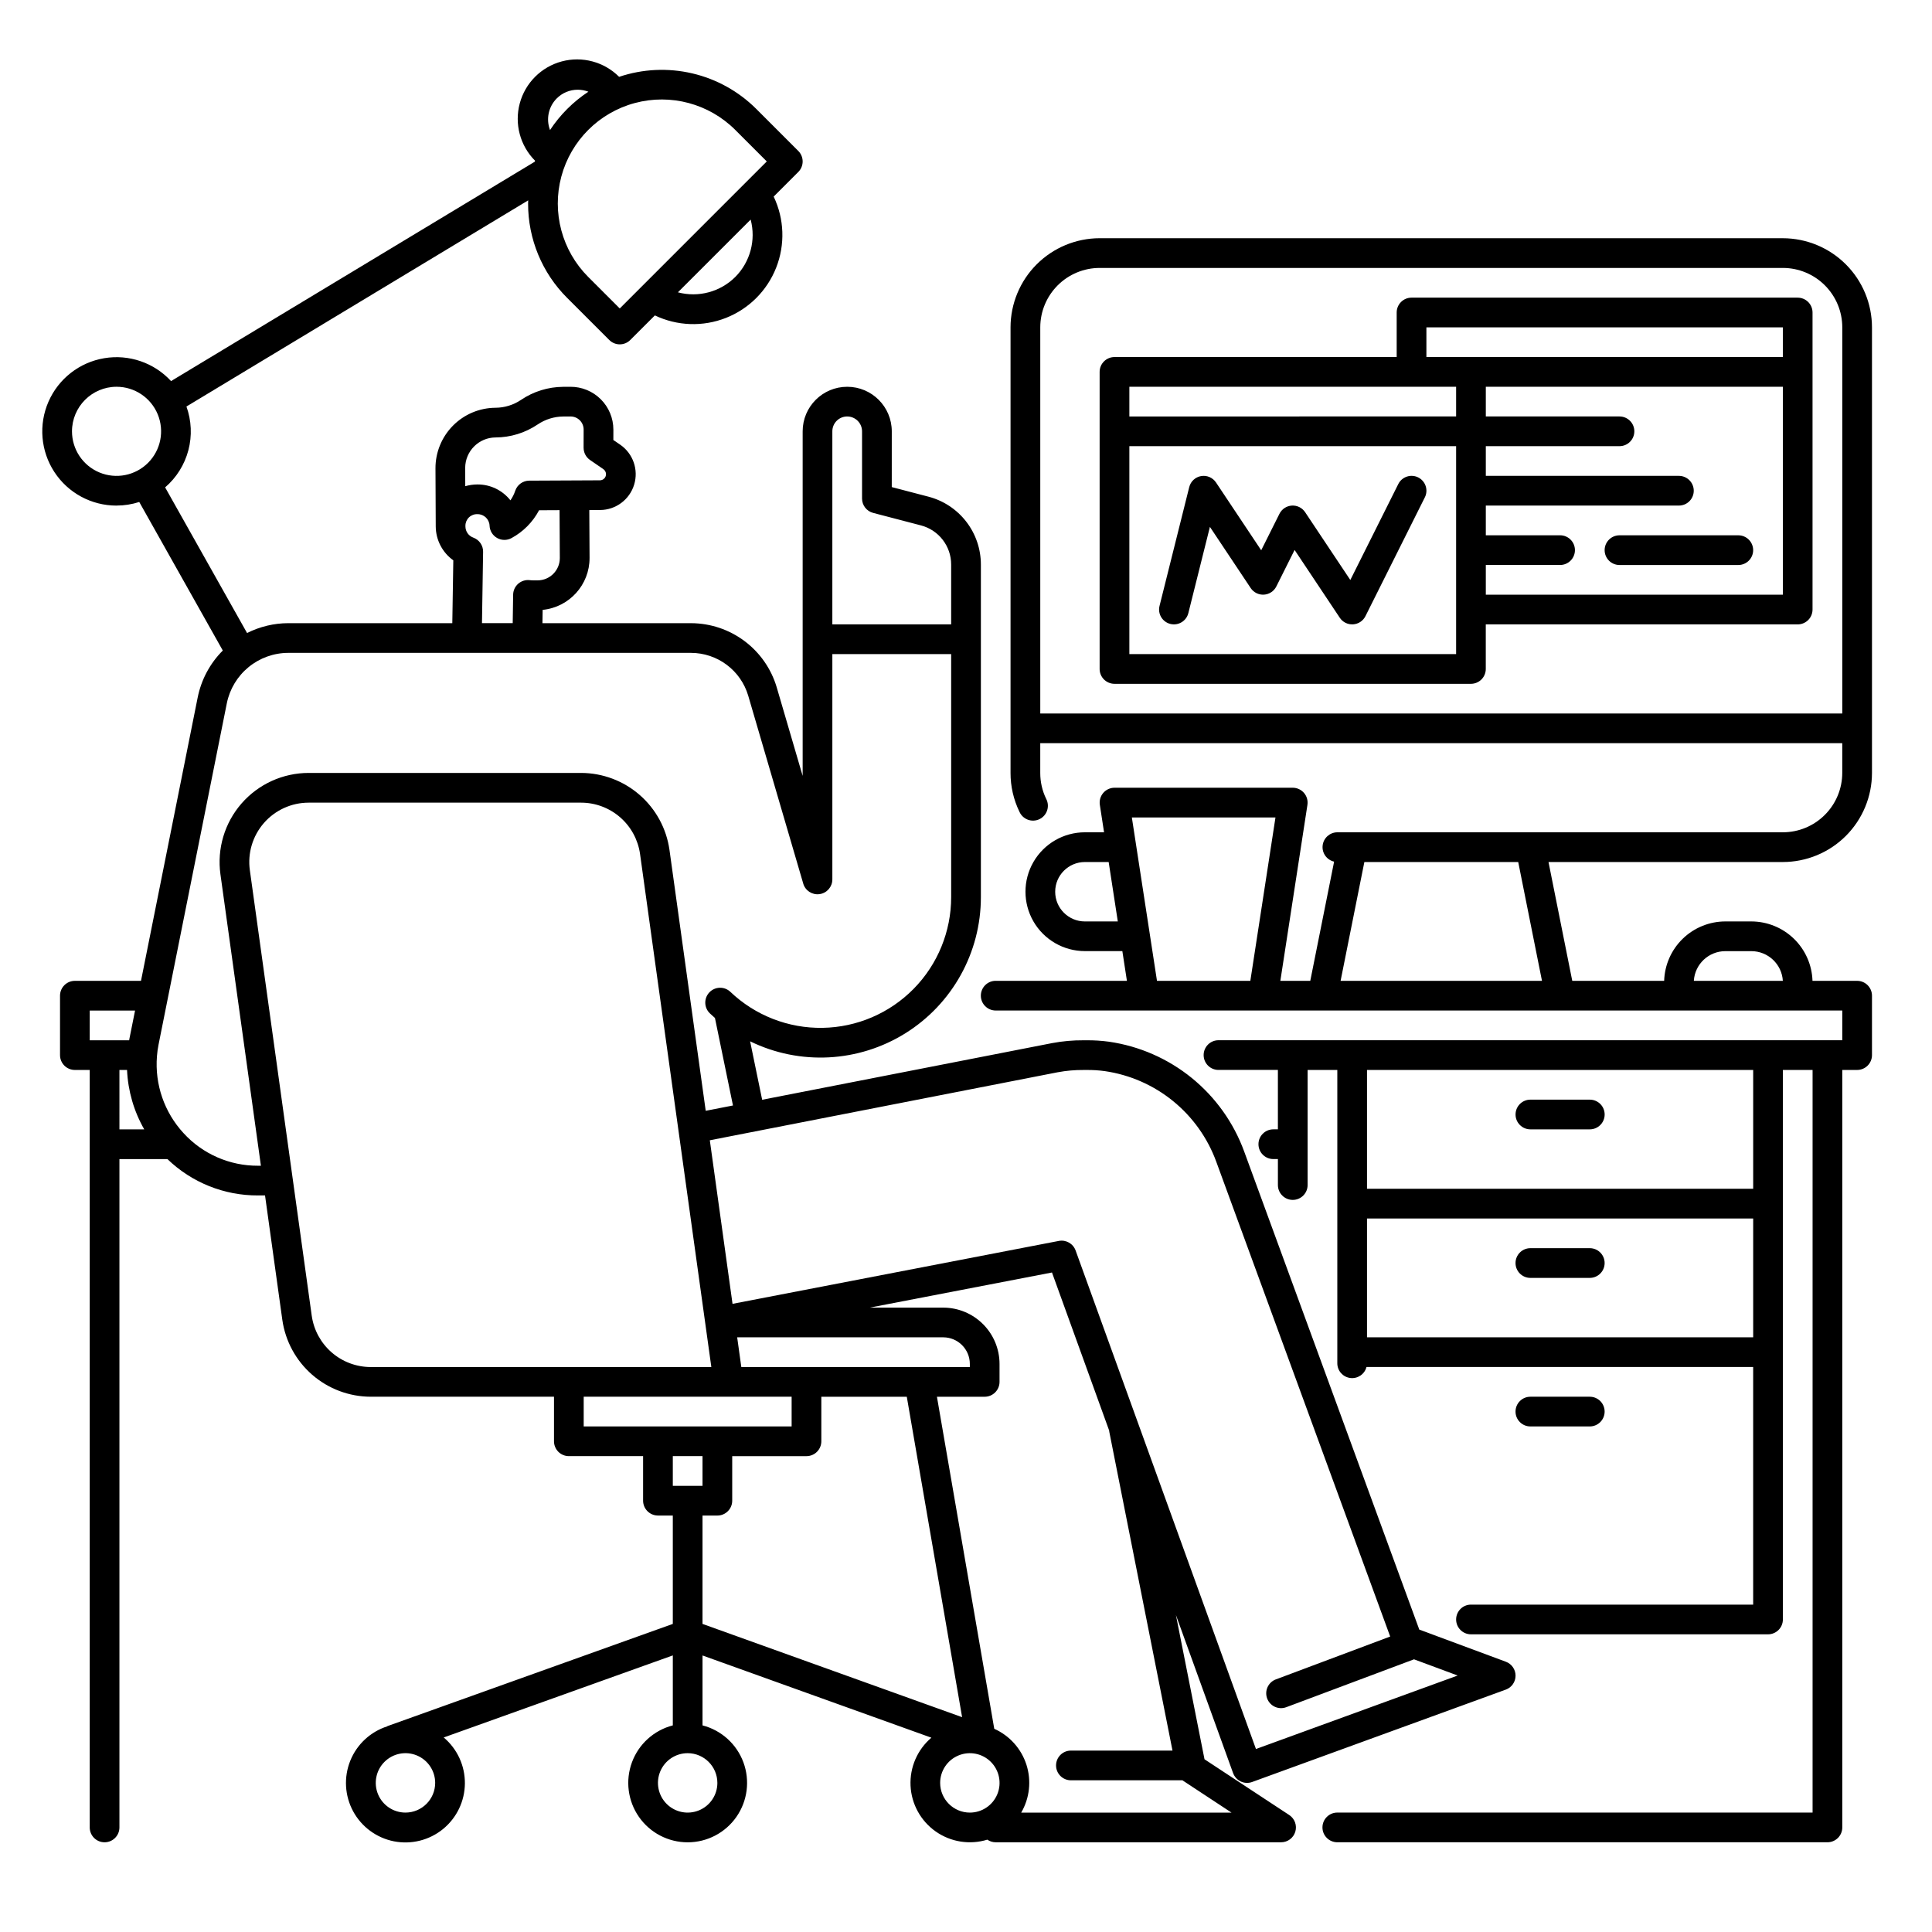 <?xml version="1.0" encoding="UTF-8"?>
<!-- Uploaded to: ICON Repo, www.svgrepo.com, Generator: ICON Repo Mixer Tools -->
<svg fill="#000000" width="800px" height="800px" version="1.1" viewBox="144 144 512 512" xmlns="http://www.w3.org/2000/svg">
 <g>
  <path d="m549.57 443.29h15.746c2.172 0 3.934-1.762 3.934-3.934 0-2.176-1.762-3.938-3.934-3.938h-15.746c-2.172 0-3.934 1.762-3.934 3.938 0 2.172 1.762 3.934 3.934 3.934z"/>
  <path d="m565.31 474.78h-15.746c-2.172 0-3.934 1.766-3.934 3.938s1.762 3.938 3.934 3.938h15.746c2.172 0 3.934-1.766 3.934-3.938s-1.762-3.938-3.934-3.938z"/>
  <path d="m565.31 522.02c2.172 0 3.934-1.762 3.934-3.938 0-2.172-1.762-3.934-3.934-3.934h-15.746c-2.172 0-3.934 1.762-3.934 3.934 0 2.176 1.762 3.938 3.934 3.938z"/>
  <path d="m616.48 207.13h-181.06c-6.262 0.008-12.262 2.5-16.691 6.926-4.426 4.426-6.918 10.43-6.926 16.691v118.08c-0.008 3.578 0.805 7.113 2.375 10.332 0.438 0.969 1.246 1.719 2.246 2.082 1 0.359 2.106 0.301 3.062-0.164 0.957-0.465 1.684-1.297 2.016-2.309 0.332-1.012 0.242-2.113-0.25-3.055-1.047-2.144-1.582-4.504-1.574-6.887v-7.871l212.54-0.004v7.875c-0.004 4.172-1.664 8.176-4.617 11.125-2.949 2.953-6.953 4.613-11.125 4.617h-118.08c-1.996 0.016-3.668 1.523-3.883 3.512-0.219 1.984 1.09 3.816 3.039 4.262l-6.316 31.586h-7.93l7.176-46.633h-0.004c0.176-1.137-0.156-2.289-0.902-3.16-0.75-0.871-1.84-1.375-2.988-1.375h-47.23c-1.148 0-2.238 0.504-2.988 1.375-0.746 0.871-1.078 2.023-0.902 3.16l1.117 7.273h-5.078c-5.625 0-10.824 3-13.637 7.871-2.812 4.871-2.812 10.875 0 15.746s8.012 7.871 13.637 7.871h9.926l1.211 7.871h-34.773c-2.176 0-3.938 1.762-3.938 3.938 0 2.172 1.762 3.934 3.938 3.934h224.35v7.871l-165.31 0.004c-2.172 0-3.934 1.762-3.934 3.934 0 2.176 1.762 3.938 3.934 3.938h15.742v15.742h-1.215 0.004c-2.176 0-3.938 1.766-3.938 3.938 0 2.176 1.762 3.938 3.938 3.938h1.215v6.887c0 2.172 1.762 3.938 3.934 3.938 2.176 0 3.938-1.766 3.938-3.938v-30.504h7.871v77.734c-0.004 1.98 1.469 3.652 3.434 3.902 1.961 0.25 3.805-1 4.301-2.918h102.47v62.977h-74.781c-2.176 0-3.938 1.762-3.938 3.938 0 2.172 1.762 3.934 3.938 3.934h78.719c1.043 0 2.047-0.414 2.785-1.152 0.738-0.738 1.152-1.738 1.152-2.781v-145.63h7.871v196.8h-125.95c-2.172 0-3.938 1.762-3.938 3.938 0 2.172 1.766 3.934 3.938 3.934h129.89c1.043 0 2.043-0.414 2.781-1.152 0.738-0.738 1.152-1.738 1.152-2.781v-200.74h3.938c1.043 0 2.043-0.414 2.781-1.152 0.738-0.738 1.152-1.738 1.152-2.785v-15.742c0-1.043-0.414-2.047-1.152-2.785-0.738-0.738-1.738-1.152-2.781-1.152h-11.832c-0.133-4.215-1.895-8.215-4.922-11.152-3.023-2.938-7.074-4.586-11.293-4.59h-6.887c-4.215 0.004-8.266 1.652-11.293 4.59-3.023 2.938-4.789 6.938-4.918 11.152h-24.352l-6.297-31.488h62.113c6.262-0.008 12.262-2.496 16.691-6.922 4.426-4.43 6.918-10.434 6.922-16.691v-118.08c-0.004-6.262-2.496-12.266-6.922-16.691-4.43-4.426-10.43-6.918-16.691-6.926zm-110.21 291.27v-31.488h102.34v31.488zm102.34-39.359h-102.34v-31.488h102.34zm-177.1-70.848c-4.348 0-7.875-3.523-7.875-7.871 0-4.348 3.527-7.875 7.875-7.875h6.297l2.422 15.742zm19.102 15.742-6.66-43.297h38.059l-6.66 43.297zm150.62-7.871h6.887c4.43 0.004 8.086 3.453 8.352 7.871h-23.586c0.266-4.418 3.922-7.867 8.348-7.871zm-48.59 7.871h-53.371l6.297-31.488h40.777zm-132.96-70.848v-102.34c0.004-4.176 1.664-8.176 4.617-11.129 2.949-2.949 6.953-4.609 11.125-4.613h181.06c4.172 0.004 8.176 1.664 11.125 4.613 2.953 2.953 4.613 6.953 4.617 11.129v102.34z"/>
  <path d="m174.88 277.98c2.047 0 4.078-0.32 6.023-0.949l22.141 39.367c-3.394 3.394-5.707 7.719-6.652 12.422l-15.027 75.113h-17.523c-2.172 0-3.934 1.762-3.934 3.938v15.742c0 1.047 0.414 2.047 1.152 2.785 0.738 0.738 1.738 1.152 2.781 1.152h3.938v200.74c0 2.172 1.762 3.934 3.938 3.934 2.172 0 3.934-1.762 3.934-3.934v-177.12h12.719c6.438 6.219 15.055 9.676 24.004 9.633h1.863l4.582 32.973c0.805 5.641 3.609 10.801 7.902 14.539 4.297 3.742 9.793 5.809 15.488 5.832h48.605v11.809-0.004c0 1.047 0.414 2.047 1.152 2.785 0.738 0.738 1.738 1.152 2.781 1.152h19.68v11.809c0 1.043 0.418 2.043 1.156 2.781 0.738 0.738 1.738 1.156 2.781 1.156h3.938v28.719l-75.676 27.102 0.016 0.047v-0.008c-4.473 1.43-8.07 4.777-9.82 9.133s-1.469 9.262 0.766 13.391c2.238 4.125 6.199 7.039 10.801 7.949 4.606 0.906 9.375-0.281 13.012-3.246 3.637-2.969 5.766-7.398 5.801-12.094 0.035-4.691-2.019-9.156-5.613-12.18l60.715-21.746v18.543c-4.988 1.289-9.035 4.938-10.824 9.77-1.793 4.832-1.105 10.238 1.836 14.469s7.769 6.75 12.926 6.75c5.152 0 9.98-2.519 12.922-6.75 2.945-4.231 3.629-9.637 1.84-14.469-1.793-4.832-5.836-8.48-10.828-9.77v-18.527l60.652 21.789c-3.707 3.152-5.746 7.844-5.523 12.707 0.223 4.859 2.684 9.344 6.664 12.145 3.981 2.801 9.031 3.602 13.684 2.172 0.652 0.453 1.43 0.695 2.227 0.695h75.621c1.738 0 3.269-1.141 3.769-2.805 0.5-1.668-0.152-3.461-1.605-4.418l-22.457-14.777-7.578-38.238 15.152 41.898h0.004c0.355 0.984 1.086 1.785 2.031 2.227 0.949 0.445 2.035 0.492 3.016 0.133l67.215-24.48h0.004c1.547-0.562 2.582-2.035 2.586-3.684 0.008-1.652-1.02-3.129-2.562-3.703l-22.949-8.52-46.418-126.73c-2.789-7.621-7.59-14.348-13.891-19.465-6.301-5.117-13.871-8.434-21.902-9.598-1.984-0.27-3.984-0.398-5.984-0.379h-0.77c-2.805-0.02-5.606 0.23-8.359 0.75l-76.824 15.012-3.191-15.492v0.004c13.176 6.43 28.734 5.617 41.168-2.148 12.434-7.766 19.988-21.391 19.988-36.051v-88.156c0-4.106-1.359-8.102-3.871-11.352-2.512-3.254-6.027-5.582-10.004-6.625l-9.742-2.547 0.004-14.773c0-6.519-5.289-11.809-11.809-11.809-6.523 0-11.809 5.289-11.809 11.809v91.309l-6.879-23.488c-1.453-4.891-4.441-9.18-8.523-12.238-4.082-3.059-9.039-4.719-14.141-4.742h-39.414l0.055-3.527h-0.004c7.074-0.703 12.457-6.664 12.434-13.773l-0.07-12.672 2.856-0.016h-0.004c4.152-0.02 7.809-2.734 9.027-6.703 1.223-3.973-0.281-8.273-3.703-10.621l-1.801-1.234 0.008-2.762h-0.004c0-3.019-1.203-5.91-3.34-8.039-2.141-2.129-5.039-3.316-8.055-3.301l-1.945 0.012c-3.961 0.031-7.824 1.227-11.109 3.445-2.012 1.359-4.383 2.094-6.812 2.102-4.227 0.031-8.27 1.734-11.246 4.738-2.977 3.004-4.644 7.062-4.637 11.289l0.07 15.449v0.008c0.035 3.555 1.762 6.879 4.656 8.945l-0.266 16.656h-43.469c-3.793 0.008-7.535 0.902-10.922 2.613l-21.715-38.598c3.004-2.578 5.148-6.008 6.16-9.836 1.008-3.828 0.828-7.871-0.512-11.594l90.566-54.633c-0.008 0.273-0.02 0.547-0.02 0.824l-0.004-0.004c-0.023 9.402 3.711 18.422 10.375 25.051l11.137 11.133c1.535 1.539 4.027 1.539 5.566 0l6.519-6.516h-0.004c5.914 2.824 12.734 3.066 18.832 0.664 6.094-2.398 10.922-7.227 13.32-13.324 2.402-6.094 2.16-12.914-0.664-18.828l6.527-6.527c0.738-0.738 1.152-1.738 1.152-2.781 0-1.047-0.414-2.047-1.152-2.785l-11.133-11.133c-4.668-4.66-10.543-7.926-16.965-9.426-6.422-1.504-13.137-1.188-19.387 0.914-3.973-3.977-9.766-5.535-15.199-4.086-5.43 1.453-9.676 5.691-11.133 11.121-1.461 5.43 0.09 11.227 4.062 15.203-0.027 0.086-0.059 0.172-0.086 0.254l-96.387 58.141c-4.5-4.883-11.16-7.164-17.711-6.066-6.551 1.098-12.102 5.426-14.766 11.508-2.664 6.082-2.078 13.098 1.555 18.656 3.637 5.559 9.832 8.902 16.473 8.898zm76.574 346.37v0.004c-3.188 0-6.055-1.918-7.273-4.859-1.219-2.941-0.547-6.328 1.707-8.578 2.25-2.254 5.637-2.926 8.578-1.707 2.941 1.219 4.859 4.09 4.859 7.273-0.004 4.344-3.527 7.867-7.871 7.871zm-83.676-212.54h12.012l-1.484 7.414c-0.031 0.152-0.051 0.305-0.078 0.461h-10.449zm7.871 15.742h2.019v0.004c0.242 5.535 1.805 10.934 4.559 15.742h-6.578zm50.965 65.141-16.402-118.08v0.004c-0.629-4.508 0.73-9.066 3.719-12.504 2.992-3.434 7.32-5.402 11.875-5.402h72.215c3.797 0.012 7.465 1.391 10.328 3.887 2.863 2.492 4.731 5.934 5.266 9.691l18.895 135.99h-90.301c-3.797-0.012-7.461-1.391-10.324-3.883-2.863-2.496-4.734-5.938-5.269-9.695zm131.11 13.582h-17.27l-1.094-7.871h54.613c3.891 0.008 7.043 3.164 7.043 7.055v0.816zm-59.039 7.871h55.105v7.871h-55.105zm31.488 15.742v7.871h-7.871v-7.871zm3.938 86.594v0.004c0 3.184-1.918 6.055-4.859 7.273-2.945 1.215-6.328 0.543-8.582-1.707-2.25-2.254-2.922-5.637-1.707-8.582 1.219-2.941 4.09-4.859 7.273-4.859 4.348 0.008 7.867 3.527 7.875 7.875zm-3.938-70.848h3.938v0.004c1.043 0 2.043-0.418 2.781-1.156 0.738-0.738 1.152-1.738 1.152-2.781v-11.809h19.68c1.047 0 2.047-0.414 2.785-1.152 0.738-0.738 1.152-1.738 1.152-2.785v-11.805h22.648l14.66 84.918-68.797-24.715zm62.977 70.848v0.004c0-3.184 1.918-6.055 4.859-7.273s6.328-0.547 8.578 1.707c2.25 2.25 2.926 5.637 1.707 8.578-1.219 2.941-4.09 4.859-7.273 4.859-4.344-0.004-7.867-3.527-7.871-7.871zm44.828-93.027 16.746 84.469h-26.922c-2.176 0-3.938 1.762-3.938 3.938 0 2.172 1.762 3.934 3.938 3.934h29.578c0.043 0.031 0.078 0.07 0.121 0.098l12.859 8.465h-55.727c2.238-3.848 2.738-8.461 1.379-12.699-1.363-4.234-4.461-7.691-8.523-9.512l-15.191-87.996h12.656c1.043 0 2.043-0.418 2.781-1.156s1.152-1.738 1.152-2.781v-4.754c0-3.957-1.574-7.75-4.371-10.547-2.797-2.801-6.59-4.375-10.547-4.379h-19.492l48.309-9.312 15.16 41.906c0.012 0.109 0.008 0.219 0.031 0.332zm-13.625-95.305v0.004c2.242-0.418 4.519-0.617 6.801-0.598h0.77c1.621-0.02 3.242 0.082 4.852 0.301 6.629 0.961 12.875 3.695 18.074 7.918 5.199 4.223 9.16 9.773 11.461 16.062l46.102 125.86-30.297 11.359v-0.004c-2.035 0.766-3.066 3.035-2.305 5.07 0.766 2.035 3.031 3.066 5.066 2.301l33.852-12.688 11.57 4.297-53.457 19.473-47.797-132.12c-0.66-1.824-2.547-2.894-4.449-2.527l-86.469 16.672-6.019-43.344zm-55.836-173.78c1.043 0 2.043 0.414 2.781 1.152s1.152 1.738 1.152 2.781v17.812c0 1.789 1.207 3.356 2.941 3.809l12.68 3.316c4.711 1.234 7.996 5.492 7.996 10.359v15.871h-31.488v-51.168c0-2.172 1.762-3.934 3.938-3.934zm-93.191 5.559c3.984-0.016 7.871-1.219 11.172-3.449 2-1.352 4.352-2.082 6.762-2.102l1.949-0.012v0.004c1.91 0 3.457 1.547 3.461 3.453l-0.012 4.832h0.004c-0.004 1.301 0.637 2.519 1.711 3.254l3.516 2.414c0.219 0.152 0.395 0.355 0.52 0.59 0.125 0.23 0.188 0.484 0.188 0.746 0.004 0.43-0.164 0.844-0.469 1.148-0.301 0.309-0.715 0.48-1.145 0.48l-18.727 0.09c-1.68 0.008-3.172 1.078-3.711 2.672-0.301 0.906-0.734 1.766-1.277 2.547-2.098-2.668-5.309-4.223-8.703-4.211h-0.059c-1.086 0.004-2.164 0.16-3.207 0.461l-0.023-4.844 0.004 0.004c0.012-4.445 3.602-8.051 8.047-8.078zm-5.879 26.551c-1.254-0.445-2.098-1.629-2.106-2.961v-0.227c0.008-0.832 0.352-1.625 0.953-2.195 0.605-0.574 1.414-0.875 2.246-0.84h0.016c1.711-0.004 3.117 1.344 3.184 3.051 0.055 1.355 0.809 2.59 1.988 3.258 1.18 0.672 2.625 0.688 3.816 0.039 3.113-1.68 5.656-4.25 7.312-7.379l5.43-0.027 0.07 12.676c0.012 3.258-2.617 5.91-5.875 5.93h-1.027c-0.371 0.004-0.746-0.02-1.113-0.062-1.102-0.117-2.199 0.234-3.027 0.965-0.828 0.734-1.312 1.781-1.328 2.891l-0.113 7.539h-8.145l0.297-18.906c0.023-1.672-1.012-3.176-2.578-3.75zm57.719 30.539c3.398 0.012 6.703 1.121 9.426 3.16 2.719 2.035 4.715 4.894 5.684 8.156l14.594 49.828h-0.004c0.551 1.879 2.398 3.066 4.336 2.789 1.938-0.277 3.379-1.938 3.379-3.894v-59.711h31.488v64.41c0 9.086-3.57 17.812-9.941 24.289-6.375 6.481-15.039 10.195-24.125 10.344-9.086 0.152-17.867-3.277-24.449-9.539-1.574-1.5-4.066-1.438-5.566 0.141-1.496 1.574-1.434 4.066 0.141 5.566 0.438 0.418 0.887 0.82 1.34 1.215l4.777 23.191-7.223 1.41-9.609-69.172c-0.801-5.637-3.606-10.801-7.902-14.539-4.293-3.738-9.793-5.809-15.488-5.828h-72.215c-6.828 0-13.324 2.957-17.809 8.105-4.484 5.152-6.519 11.992-5.582 18.758l10.727 77.234h-0.77c-7.508 0.035-14.684-3.106-19.746-8.652-5.082-5.512-7.633-12.898-7.035-20.375 0.078-1.051 0.223-2.094 0.434-3.125l18.086-90.41v-0.004c0.762-3.758 2.797-7.141 5.766-9.574 2.965-2.43 6.68-3.766 10.516-3.773zm11.691-99.625c-3.981 3.965-9.773 5.519-15.207 4.074l19.281-19.277c1.441 5.43-0.109 11.219-4.074 15.203zm0-38.961 8.348 8.348-38.965 38.965-8.348-8.352v0.004c-6.961-6.961-9.68-17.105-7.133-26.613 2.547-9.512 9.977-16.938 19.484-19.484 9.508-2.547 19.652 0.172 26.613 7.129zm-47.312-8.355h0.004c1.469-1.477 3.473-2.305 5.559-2.301 0.965 0 1.922 0.18 2.824 0.523-4.043 2.66-7.504 6.117-10.168 10.16-1.109-2.902-0.41-6.184 1.781-8.383zm-116.66 76.418c4.773 0 9.082 2.879 10.91 7.293 1.824 4.41 0.816 9.488-2.562 12.867-3.375 3.375-8.453 4.387-12.867 2.559-4.414-1.828-7.289-6.133-7.289-10.91 0.008-6.516 5.289-11.801 11.809-11.809z"/>
  <path d="m620.41 222.88h-102.34c-2.172 0-3.934 1.762-3.934 3.934v11.809h-74.785c-2.176 0-3.938 1.762-3.938 3.938v78.719c0 1.043 0.414 2.047 1.152 2.785s1.742 1.152 2.785 1.152h94.465c1.043 0 2.043-0.414 2.781-1.152s1.152-1.742 1.152-2.785v-11.809h82.656c1.047 0 2.047-0.414 2.785-1.152 0.738-0.738 1.152-1.738 1.152-2.781v-78.723c0-1.043-0.414-2.043-1.152-2.781s-1.738-1.152-2.785-1.152zm-3.938 7.871v7.871h-94.461v-7.871zm-173.18 15.742h86.594v7.871l-86.594 0.004zm86.594 70.848-86.594 0.004v-55.105h86.594zm7.871-15.742v-7.871h19.68c2.176 0 3.938-1.762 3.938-3.938 0-2.172-1.762-3.934-3.938-3.934h-19.68v-7.871h51.168v-0.004c2.176 0 3.938-1.762 3.938-3.934 0-2.176-1.762-3.938-3.938-3.938h-51.168v-7.871h35.426c2.172 0 3.934-1.762 3.934-3.938 0-2.172-1.762-3.934-3.934-3.934h-35.426v-7.871h78.719v55.105z"/>
  <path d="m604.67 285.86h-31.488c-2.176 0-3.938 1.762-3.938 3.934 0 2.176 1.762 3.938 3.938 3.938h31.488c2.172 0 3.934-1.762 3.934-3.938 0-2.172-1.762-3.934-3.934-3.934z"/>
  <path d="m519.84 270.52c-0.934-0.465-2.016-0.543-3.004-0.211-0.992 0.328-1.812 1.039-2.277 1.973l-12.711 25.422-11.98-17.973c-0.781-1.168-2.121-1.832-3.519-1.746-1.402 0.09-2.648 0.914-3.277 2.168l-4.84 9.676-11.98-17.973v0.004c-0.863-1.297-2.414-1.961-3.949-1.695-1.535 0.266-2.766 1.41-3.144 2.922l-7.871 31.488c-0.527 2.109 0.754 4.246 2.863 4.773 2.109 0.527 4.246-0.754 4.773-2.863l5.715-22.855 10.809 16.215c0.777 1.164 2.117 1.832 3.519 1.742 1.398-0.086 2.648-0.914 3.273-2.168l4.84-9.676 11.98 17.973c0.781 1.168 2.121 1.832 3.519 1.742 1.402-0.086 2.648-0.91 3.277-2.168l15.742-31.488h0.004c0.465-0.934 0.543-2.012 0.211-3.004-0.328-0.988-1.039-1.809-1.973-2.277z"/>
 </g>
</svg>